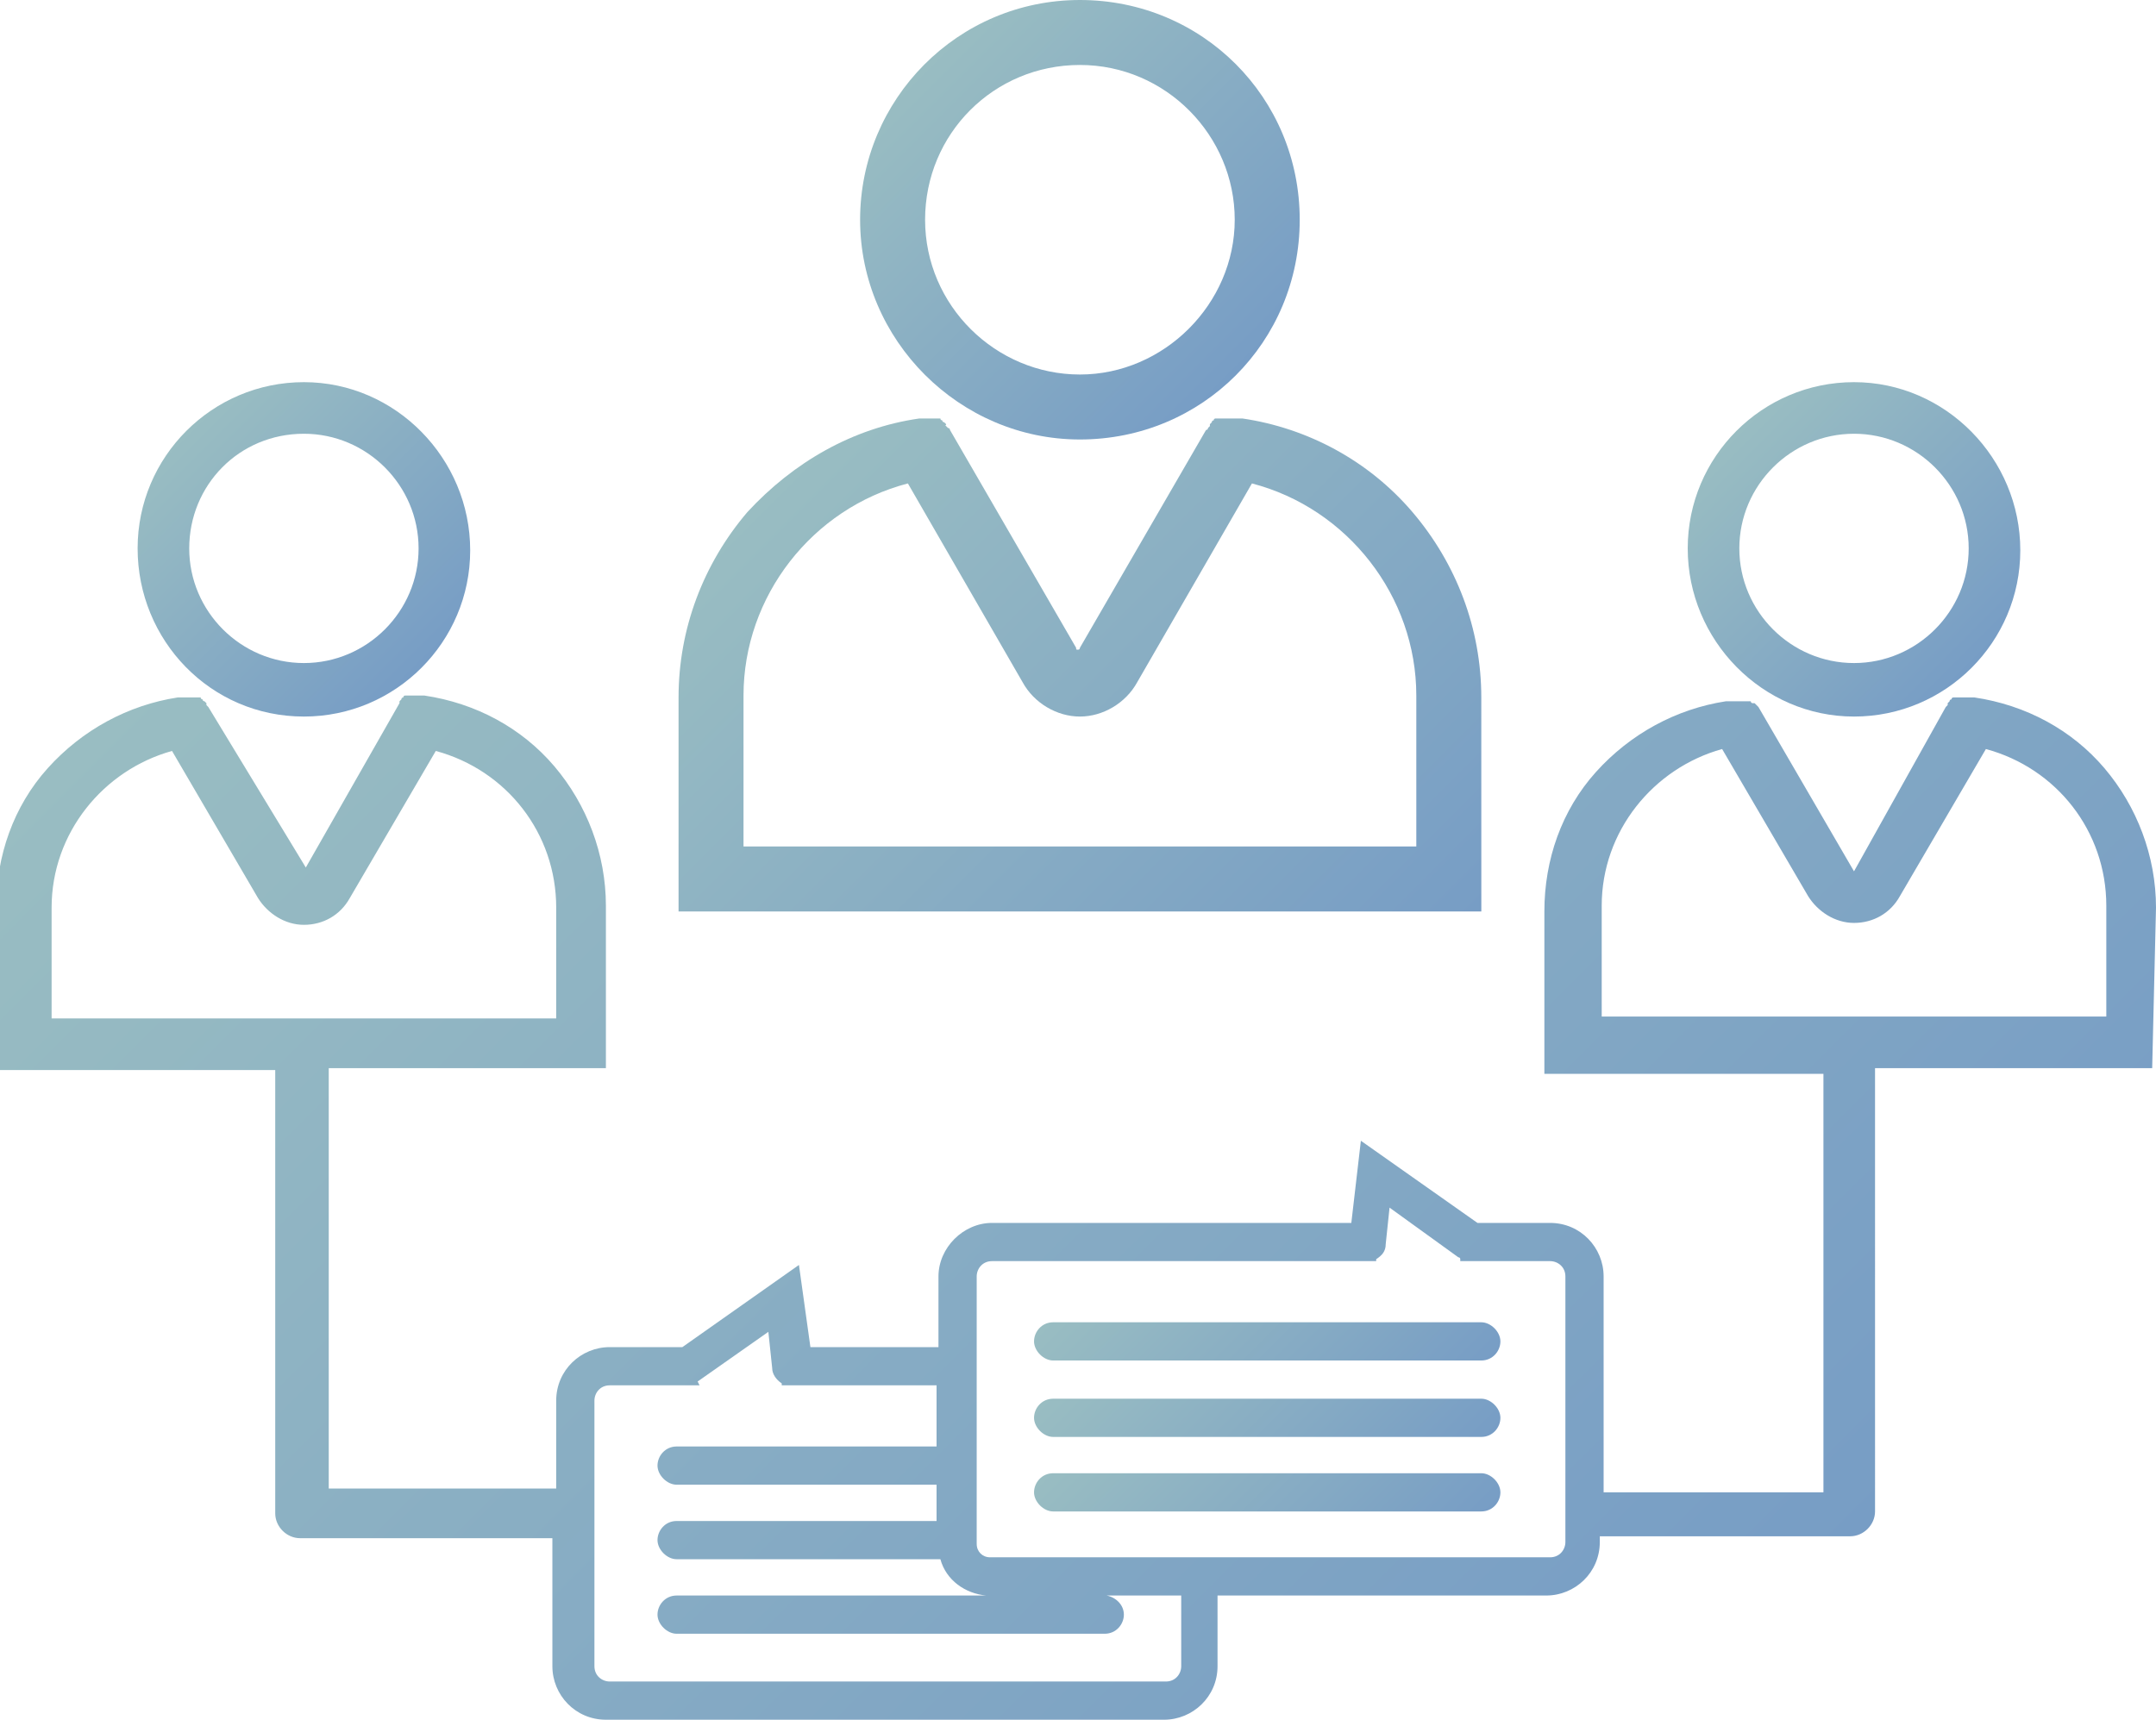 <?xml version="1.0" encoding="utf-8"?>
<!-- Generator: Adobe Illustrator 27.8.0, SVG Export Plug-In . SVG Version: 6.00 Build 0)  -->
<svg version="1.1" id="Layer_2_00000121247402971327921650000013723624205732754834_"
	 xmlns="http://www.w3.org/2000/svg" xmlns:xlink="http://www.w3.org/1999/xlink" x="0px" y="0px" viewBox="0 0 112.8 90"
	 style="enable-background:new 0 0 112.8 90;" xml:space="preserve">
<style type="text/css">
	.st0{fill:url(#SVGID_1_);}
	.st1{fill:url(#SVGID_00000026872885226850545100000008493262487214575763_);}
	.st2{fill:url(#SVGID_00000183241374333867007630000004805436745531966879_);}
	.st3{fill:url(#SVGID_00000155831664872789758330000014873542951464812701_);}
	.st4{fill:url(#SVGID_00000108276251831754259170000006925033238776880816_);}
	.st5{fill:url(#SVGID_00000050641174732333359200000005148541495133421218_);}
	.st6{fill:url(#SVGID_00000081638298228467726670000014676576562094405801_);}
	.st7{fill:url(#SVGID_00000059997489535408878890000004376202795978940802_);}
</style>
<g id="Layer_1-2">
	
		<linearGradient id="SVGID_1_" gradientUnits="userSpaceOnUse" x1="48.388" y1="755.35" x2="64.669" y2="771.631" gradientTransform="matrix(1 0 0 1 0 -752)">
		<stop  offset="0" style="stop-color:#99BDC2"/>
		<stop  offset="1" style="stop-color:#779DC5"/>
	</linearGradient>
	<path class="st0" d="M56.5,23C62.9,23,68,17.9,68,11.5S62.9,0,56.5,0S45,5.2,45,11.5S50.2,23,56.5,23z M56.5,3.4
		c4.5,0,8.1,3.7,8.1,8.1s-3.7,8.1-8.1,8.1s-8.1-3.6-8.1-8.1S52,3.4,56.5,3.4z"/>
	
		<linearGradient id="SVGID_00000015352742837845023000000012922724901622651283_" gradientUnits="userSpaceOnUse" x1="41.651" y1="776.169" x2="71.311" y2="805.829" gradientTransform="matrix(1 0 0 1 0 -752)">
		<stop  offset="0" style="stop-color:#99BDC2"/>
		<stop  offset="1" style="stop-color:#779DC5"/>
	</linearGradient>
	<path style="fill:url(#SVGID_00000015352742837845023000000012922724901622651283_);" d="M77.5,36.5c0-3.6-1.3-7-3.6-9.7
		c-2.3-2.7-5.5-4.4-8.9-4.9l0,0h-0.1c0,0,0,0-0.1,0h-0.1h-0.1h-0.1h-0.1c0,0,0,0-0.1,0h-0.1c0,0,0,0-0.1,0H64c0,0,0,0-0.1,0h-0.1
		h-0.1c0,0,0,0-0.1,0c0,0-0.1,0-0.1,0.1l0,0c0,0-0.1,0-0.1,0.1l0,0c0,0,0,0-0.1,0.1l0,0c0,0,0,0,0,0.1c0,0,0,0-0.1,0.1l0,0
		c0,0,0,0.1-0.1,0.1l0,0l-6.6,11.4c0,0,0,0.1-0.1,0.1s-0.1,0-0.1-0.1l-6.6-11.4l0,0c0,0,0-0.1-0.1-0.1l0,0c0,0,0,0-0.1-0.1
		s0,0,0-0.1l0,0c0,0,0,0-0.1-0.1l0,0c0,0-0.1,0-0.1-0.1l0,0c0,0-0.1,0-0.1-0.1c0,0,0,0-0.1,0c0,0,0,0-0.1,0h-0.1l0,0h-0.1l0,0h-0.1
		l0,0h-0.1c0,0,0,0-0.1,0c0,0,0,0-0.1,0h-0.1c0,0,0,0-0.1,0h-0.1l0,0c-3.5,0.5-6.6,2.3-9,4.9c-2.3,2.7-3.6,6.1-3.6,9.7v11.2h42
		L77.5,36.5L77.5,36.5z M74.1,44.3H38.9v-7.9c0-5.2,3.6-9.8,8.6-11.1l6,10.4c0.6,1.1,1.8,1.8,3,1.8s2.4-0.7,3-1.8l6-10.4
		c5,1.3,8.6,5.9,8.6,11.1V44.3L74.1,44.3z"/>
	
		<linearGradient id="SVGID_00000042736265382023720460000013137172931854285472_" gradientUnits="userSpaceOnUse" x1="90.825" y1="774.575" x2="103.153" y2="786.903" gradientTransform="matrix(1 0 0 1 0 -752)">
		<stop  offset="0" style="stop-color:#99BDC2"/>
		<stop  offset="1" style="stop-color:#779DC5"/>
	</linearGradient>
	<path style="fill:url(#SVGID_00000042736265382023720460000013137172931854285472_);" d="M97,37.5c4.8,0,8.7-3.9,8.7-8.7
		S101.8,20,97,20s-8.7,3.9-8.7,8.7S92.2,37.5,97,37.5z M97,22.7c3.3,0,6,2.7,6,6s-2.7,6-6,6s-6-2.7-6-6S93.7,22.7,97,22.7z"/>
	
		<linearGradient id="SVGID_00000049183023888471223860000015502573318872540336_" gradientUnits="userSpaceOnUse" x1="22.571" y1="772.265" x2="90.178" y2="839.863" gradientTransform="matrix(1 0 0 1 0 -752)">
		<stop  offset="0" style="stop-color:#99BDC2"/>
		<stop  offset="1" style="stop-color:#779DC5"/>
	</linearGradient>
	<path style="fill:url(#SVGID_00000049183023888471223860000015502573318872540336_);" d="M112.8,47.5c0-2.7-1-5.3-2.7-7.3
		s-4.1-3.3-6.8-3.7l0,0h-0.1l0,0h-0.1c0,0,0,0-0.1,0h-0.1c0,0,0,0-0.1,0s0,0-0.1,0c0,0,0,0-0.1,0c0,0,0,0-0.1,0c0,0,0,0-0.1,0h-0.1
		l0,0h-0.1l0,0c0,0-0.1,0-0.1,0.1l0,0c0,0-0.1,0-0.1,0.1l0,0c0,0,0,0-0.1,0.1l0,0l0,0c0,0,0,0,0,0.1l0,0c0,0,0,0-0.1,0.1l0,0
		L97,45.6l0,0l0,0l0,0L92,37l0,0c0,0,0,0-0.1-0.1l0,0c0,0,0,0-0.1-0.1l0,0l0,0c0,0,0,0-0.1,0l0,0c0,0-0.1,0-0.1-0.1l0,0h-0.1l0,0
		h-0.1c0,0,0,0-0.1,0c0,0,0,0-0.1,0h-0.1l0,0H91c0,0,0,0-0.1,0h-0.1c0,0,0,0-0.1,0s0,0-0.1,0h-0.1c0,0,0,0-0.1,0h-0.1l0,0
		c-2.6,0.4-5,1.7-6.8,3.7s-2.7,4.6-2.7,7.3v8.5h14.6v21.9H83.9V66.8c0-1.5-1.2-2.8-2.8-2.8h-3.8l-6.1-4.3L70.7,64H51.9
		c-1.5,0-2.8,1.3-2.8,2.8v3.7h-6.7l-0.6-4.3l-6.1,4.3h-3.8c-1.5,0-2.8,1.2-2.8,2.8v4.6H17.2v-22h14.5v-8.5c0-2.7-1-5.3-2.7-7.3
		s-4.1-3.3-6.8-3.7l0,0h-0.1l0,0c0,0,0,0-0.1,0l0,0c0,0,0,0-0.1,0s0,0-0.1,0c0,0,0,0-0.1,0c0,0,0,0-0.1,0c0,0,0,0-0.1,0
		c0,0,0,0-0.1,0h-0.1l0,0h-0.1l0,0c0,0-0.1,0-0.1,0.1l0,0c0,0-0.1,0-0.1,0.1l0,0c0,0,0,0-0.1,0.1l0,0l0,0l0,0l0,0c0,0,0,0,0,0.1l0,0
		L16,45.4l0,0l0,0l0,0L10.9,37l0,0c0,0,0,0-0.1-0.1l0,0c0,0,0,0,0-0.1s0,0,0,0l0,0c0,0,0,0-0.1-0.1l0,0c0,0-0.1,0-0.1-0.1l0,0
		c0,0-0.1,0-0.1-0.1l0,0h-0.1c0,0,0,0-0.1,0h-0.1c0,0,0,0-0.1,0c0,0,0,0-0.1,0c0,0,0,0-0.1,0c0,0,0,0-0.1,0c0,0,0,0-0.1,0
		s-0.1,0-0.1,0s0,0-0.1,0H9.4l0,0H9.3l0,0c-2.6,0.4-5,1.7-6.8,3.7s-2.7,4.6-2.7,7.3V56h14.6v23.2c0,0.7,0.6,1.3,1.3,1.3h13.2v6.7
		c0,1.5,1.2,2.8,2.8,2.8h29.2c1.5,0,2.8-1.2,2.8-2.8v-3.7h17.2c1.5,0,2.8-1.2,2.8-2.8v-0.3h13.1c0.7,0,1.3-0.6,1.3-1.3V55.9h14.5
		L112.8,47.5L112.8,47.5z M2.7,47.5c0-3.9,2.7-7.2,6.3-8.2l4.5,7.7c0.5,0.8,1.4,1.4,2.4,1.4s1.9-0.5,2.4-1.4l4.5-7.7
		c3.7,1,6.3,4.3,6.3,8.2v5.8H2.7V47.5z M51.1,80.8v-14c0-0.4,0.3-0.8,0.8-0.8H72v-0.1c0.3-0.2,0.5-0.4,0.5-0.8l0.2-1.9l3.6,2.6
		c0,0,0.1,0,0.1,0.1V66h4.7c0.4,0,0.8,0.3,0.8,0.8v13.9c0,0.4-0.3,0.8-0.8,0.8H51.8C51.4,81.5,51.1,81.2,51.1,80.8L51.1,80.8z
		 M36.5,72.3C36.5,72.3,36.6,72.3,36.5,72.3l3.7-2.6l0.2,1.9c0,0.3,0.2,0.6,0.5,0.8v0.1H49v3.2H35.4c-0.6,0-1,0.5-1,1s0.5,1,1,1H49
		v1.9H35.4c-0.6,0-1,0.5-1,1s0.5,1,1,1h13.8c0.3,1.1,1.3,1.8,2.4,1.9H35.4c-0.6,0-1,0.5-1,1s0.5,1,1,1h22.4c0.6,0,1-0.5,1-1
		s-0.4-0.9-0.9-1h3.9v3.7c0,0.4-0.3,0.8-0.8,0.8H31.9c-0.4,0-0.8-0.3-0.8-0.8V73.3c0-0.4,0.3-0.8,0.8-0.8h4.7L36.5,72.3L36.5,72.3z
		 M110.1,53.2H83.8v-5.8c0-3.9,2.7-7.2,6.3-8.2l4.5,7.7c0.5,0.8,1.4,1.4,2.4,1.4s1.9-0.5,2.4-1.4l4.5-7.7c3.7,1,6.3,4.3,6.3,8.2v5.8
		H110.1z"/>
	
		<linearGradient id="SVGID_00000008829777033189075110000004111171313733444286_" gradientUnits="userSpaceOnUse" x1="9.697" y1="774.566" x2="22.024" y2="786.893" gradientTransform="matrix(1 0 0 1 0 -752)">
		<stop  offset="0" style="stop-color:#99BDC2"/>
		<stop  offset="1" style="stop-color:#779DC5"/>
	</linearGradient>
	<path style="fill:url(#SVGID_00000008829777033189075110000004111171313733444286_);" d="M15.9,37.5c4.8,0,8.7-3.9,8.7-8.7
		S20.7,20,15.9,20s-8.7,3.9-8.7,8.7S11,37.5,15.9,37.5z M15.9,22.7c3.3,0,6,2.7,6,6s-2.7,6-6,6s-6-2.7-6-6S12.5,22.7,15.9,22.7z"/>
	
		<linearGradient id="SVGID_00000145780563244082462740000015215294171502290061_" gradientUnits="userSpaceOnUse" x1="59.993" y1="823.793" x2="72.643" y2="836.443" gradientTransform="matrix(1 0 0 1 0 -752)">
		<stop  offset="0" style="stop-color:#99BDC2"/>
		<stop  offset="1" style="stop-color:#779DC5"/>
	</linearGradient>
	<path style="fill:url(#SVGID_00000145780563244082462740000015215294171502290061_);" d="M55.1,79.1h22.4c0.6,0,1-0.5,1-1
		s-0.5-1-1-1H55.1c-0.6,0-1,0.5-1,1S54.6,79.1,55.1,79.1z"/>
	
		<linearGradient id="SVGID_00000102523956104304712470000017646603333976874120_" gradientUnits="userSpaceOnUse" x1="59.98" y1="819.88" x2="72.63" y2="832.53" gradientTransform="matrix(1 0 0 1 0 -752)">
		<stop  offset="0" style="stop-color:#99BDC2"/>
		<stop  offset="1" style="stop-color:#779DC5"/>
	</linearGradient>
	<path style="fill:url(#SVGID_00000102523956104304712470000017646603333976874120_);" d="M55.1,75.2h22.4c0.6,0,1-0.5,1-1
		s-0.5-1-1-1H55.1c-0.6,0-1,0.5-1,1S54.6,75.2,55.1,75.2z"/>
	
		<linearGradient id="SVGID_00000066489371169705299900000015383544678111134348_" gradientUnits="userSpaceOnUse" x1="60.01" y1="815.91" x2="72.66" y2="828.56" gradientTransform="matrix(1 0 0 1 0 -752)">
		<stop  offset="0" style="stop-color:#99BDC2"/>
		<stop  offset="1" style="stop-color:#779DC5"/>
	</linearGradient>
	<path style="fill:url(#SVGID_00000066489371169705299900000015383544678111134348_);" d="M55.1,71.2h22.4c0.6,0,1-0.5,1-1
		s-0.5-1-1-1H55.1c-0.6,0-1,0.5-1,1S54.6,71.2,55.1,71.2z"/>
</g>
</svg>
